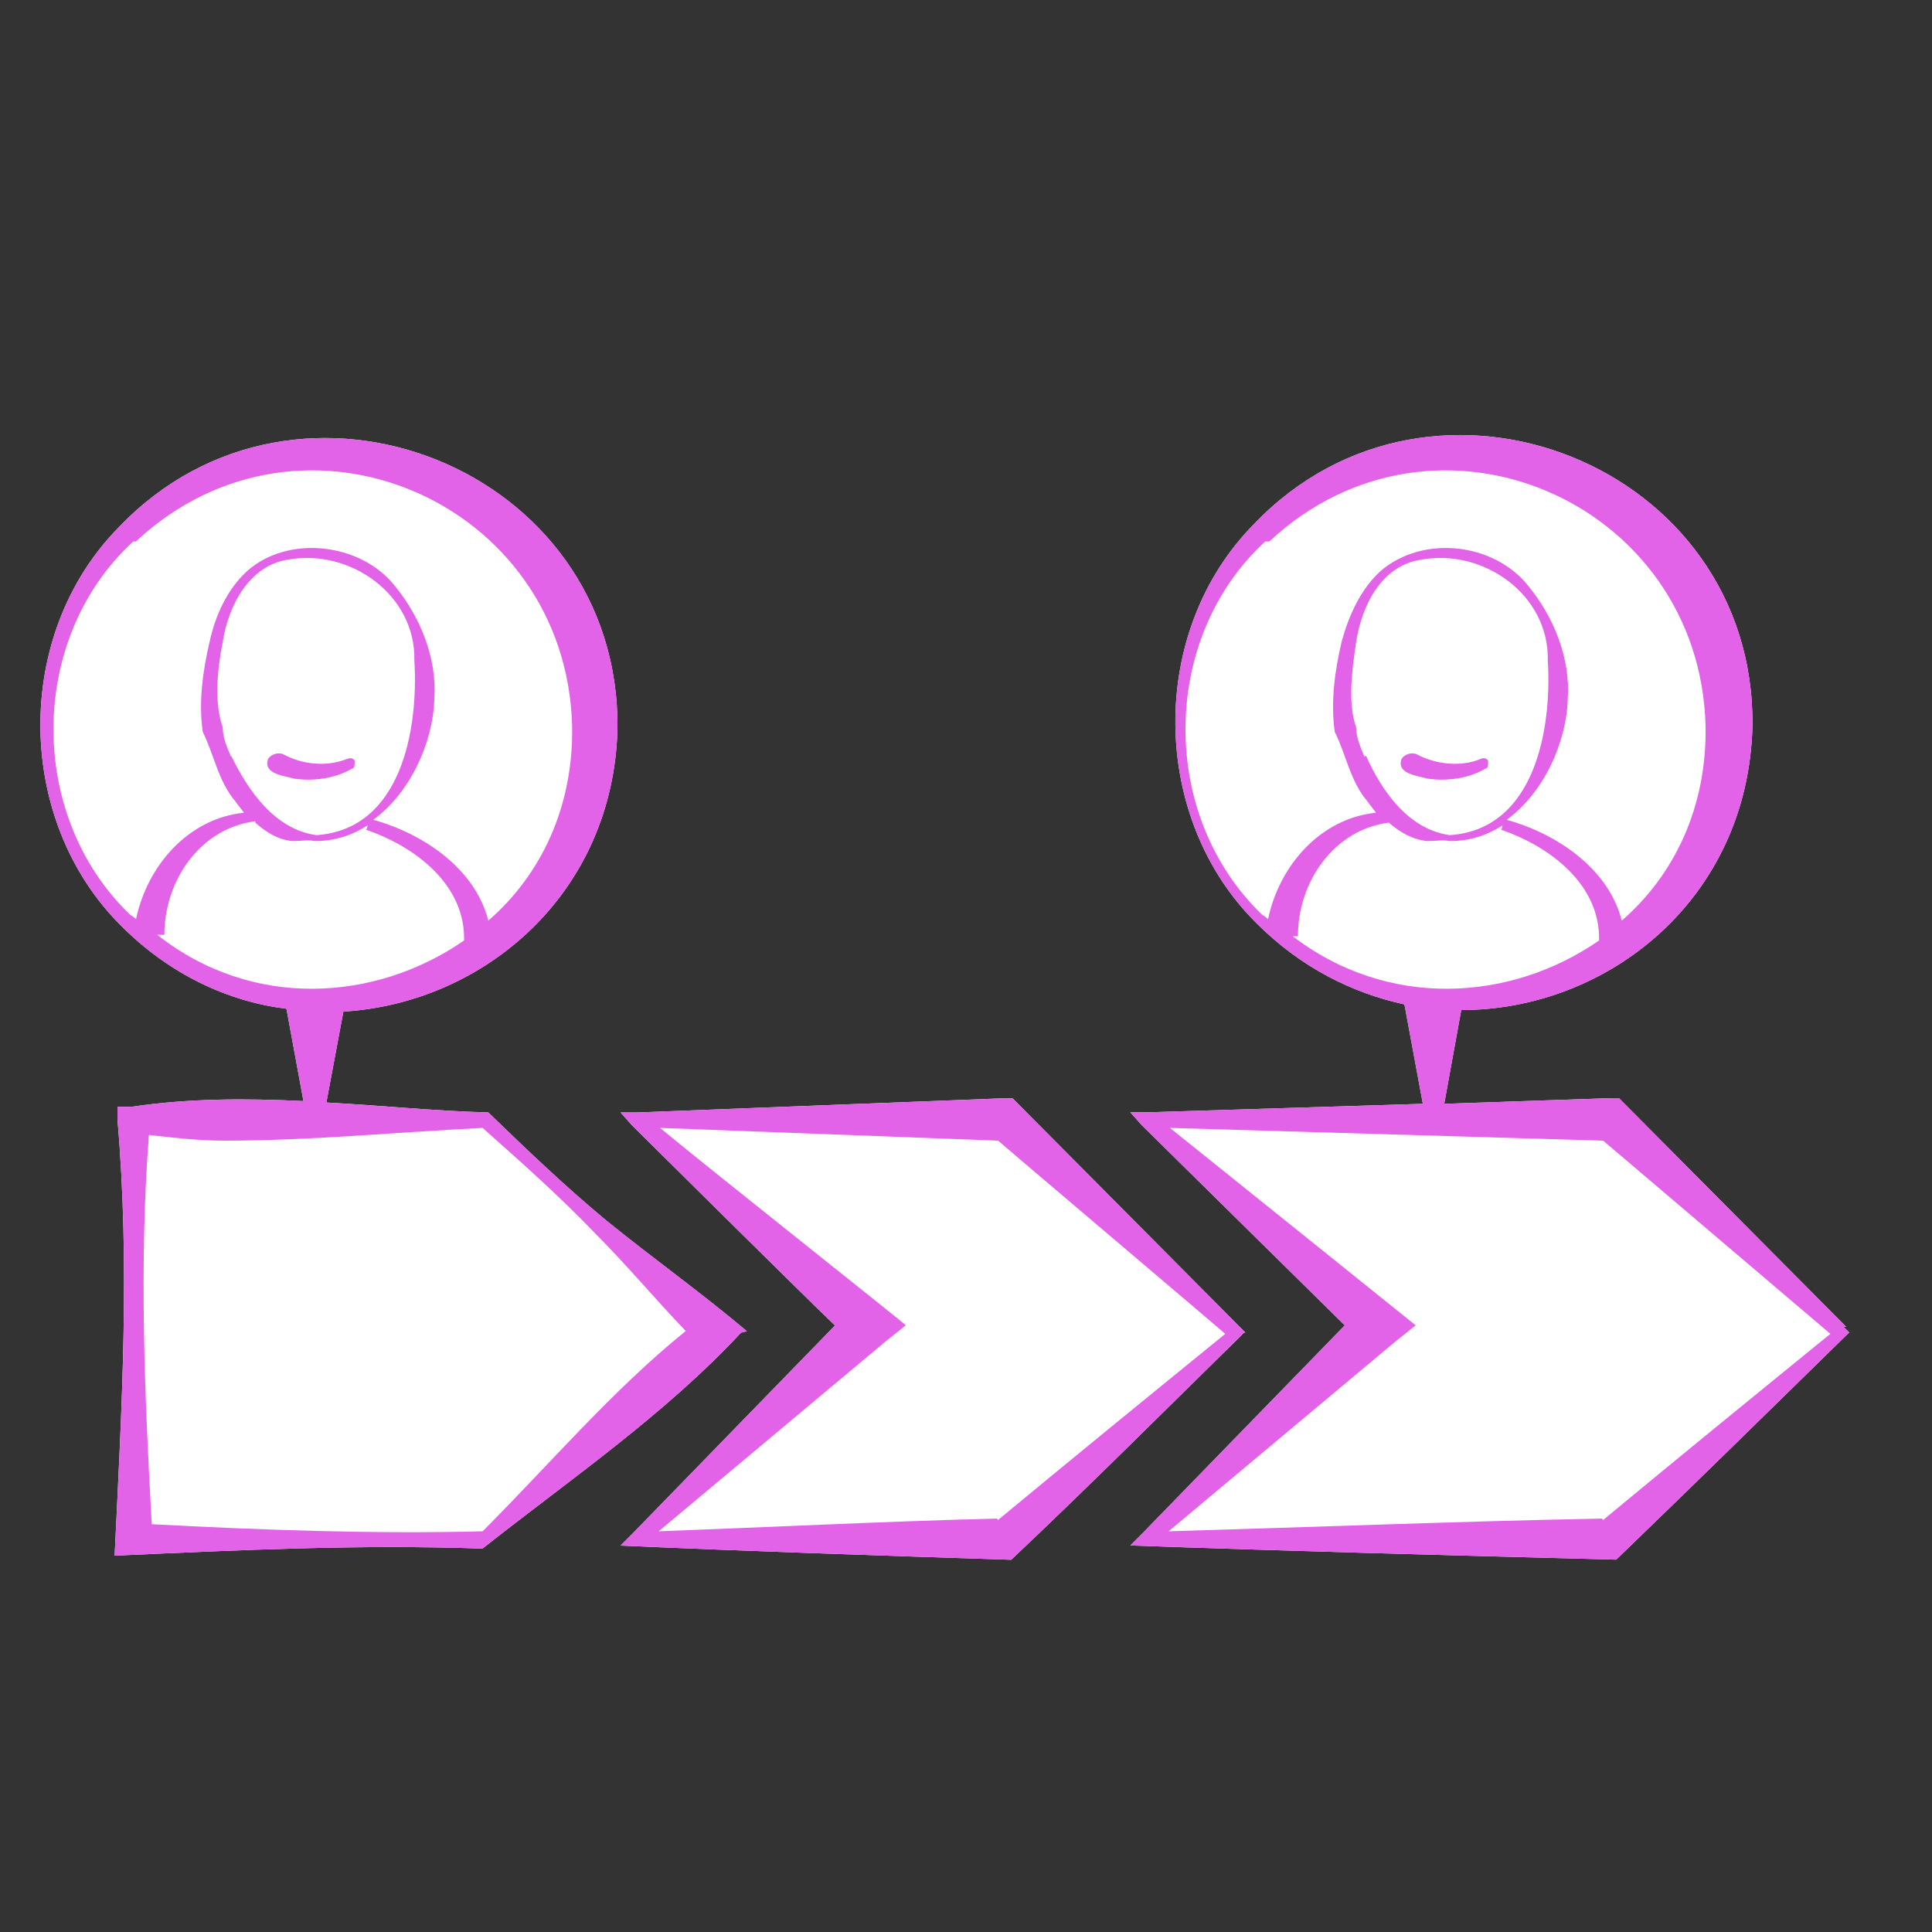 <svg xmlns="http://www.w3.org/2000/svg" id="Layer_1" data-name="Layer 1" viewBox="0 0 150 150"><rect x="0" y="0" width="150" height="150" fill="#333333" stroke="none"/><defs><style> .cls-1 { fill: #fff; } .cls-2 { fill: #e262e8; } </style></defs><g><path class="cls-1" d="M96.69,103.46l-.44-.44-17.2-17.31-.44-.44h-.66l-28.45,1.1h-1.32l.88.99s13.45,13.34,15.77,15.55l-15.77,16.21-.88.88c10.04.44,20.07.77,30.33,1.1,6.07-5.73,11.91-11.58,17.64-17.2l.44-.44h.11Z"></path><path class="cls-1" d="M143.33,103.01l-17.2-17.31-.44-.44h-.66l-12.9.44,1.32-7.28c11.36,0,22.28-8.6,22.61-22.06.22-20.29-24.81-30.22-38.71-15.66-8.27,8.38-8.05,22.83.22,30.99,3.42,3.42,7.39,5.4,11.47,6.29l1.43,7.72-21.39.66h-1.32l.88.99,15.77,15.55-15.77,16.21-.88.88c12.46.44,25.03.77,37.72,1.1,6.18-5.96,12.13-11.8,18.09-17.64l-.44-.44h.22Z"></path><path class="cls-1" d="M57.98,103.35c-3.53-2.98-7.39-5.73-10.92-8.6-3.2-2.65-6.18-5.51-9.15-8.38-4.19-.11-8.38-.55-12.57-.77l1.32-7.06c10.92-.66,20.95-9.15,21.28-21.95.22-20.29-24.81-30.22-38.71-15.66-8.27,8.38-8.05,22.83.22,30.99,3.75,3.75,8.27,5.84,12.79,6.4l1.32,7.17c-4.41-.22-8.93-.22-13.34.44h-1.1v.99c.99,11.36.33,22.39-.22,33.86,9.81-.44,18.86-.88,28.56-.55,6.84-5.4,14.12-10.37,20.07-16.76h0l.44-.11Z"></path></g><g><path class="cls-2" d="M96.69,103.46l-.44-.44-17.2-17.31-.44-.44h-.66l-28.45,1.1h-1.32l.88.99s13.45,13.34,15.77,15.55l-15.77,16.21-.88.88c10.04.44,20.07.77,30.33,1.1,6.07-5.73,11.91-11.58,17.64-17.2l.44-.44h.11ZM77.39,117.9c-8.6.22-17.42.66-26.25.99l17.53-14.67,1.65-1.32c.11,0-14.67-11.69-19.08-15.33l26.25.99c.88.77,16.76,14.23,17.64,15-5.96,4.85-11.91,9.7-17.64,14.45h0l-.11-.11Z"></path><path class="cls-2" d="M143.33,103.01l-17.2-17.31-.44-.44h-.66l-12.9.44,1.32-7.28c11.36,0,22.28-8.6,22.61-22.06.22-20.29-24.81-30.22-38.71-15.66-8.27,8.38-8.05,22.83.22,30.99,3.42,3.42,7.39,5.4,11.47,6.29l1.43,7.72-21.39.66h-1.32l.88.99,15.77,15.55-15.77,16.21-.88.88c12.46.44,25.03.77,37.72,1.1,6.18-5.96,12.13-11.8,18.09-17.64l-.44-.44h.22ZM100.22,72.69h.55c0-4.19,2.76-8.27,7.06-8.82.88.77,1.87,1.32,2.98,1.43.66,0,1.21-.11,1.76,0,1.54,0,2.87-.44,4.08-1.21,0,.22-.11.33-.11.33,3.86,1.32,7.72,4.3,7.61,8.6-6.84,4.74-16.43,5.4-23.93-.44v.11ZM105.95,58.79c-.33-.77-.66-1.54-.66-2.32-.66-1.87-.33-4.41,0-6.62.44-2.87,1.99-5.96,5.07-6.4,4.85-.88,9.93,2.76,9.81,7.83.33,5.29-.99,13.12-7.61,13.56-3.2-.44-5.29-3.42-6.51-6.18h0l-.11.11ZM98.56,42.03c12.9-12.02,33.41-3.09,33.86,14.34.11,6.29-2.43,11.58-6.51,15.11-.99-3.97-4.96-6.73-8.93-7.83,2.87-2.1,4.63-5.96,4.74-9.37.22-3.2-1.1-6.4-3.09-8.82-2.65-3.31-8.16-3.97-11.47-1.1-1.54,1.43-2.43,3.42-2.98,5.4-.55,2.32-.88,4.74-.55,7.06.88,1.76,1.21,3.86,2.54,5.4.22.33.44.55.66.88-4.3.44-7.5,4.08-8.38,8.27-.11-.11-.22-.22-.44-.33-8.05-7.72-7.94-21.5.22-29h.33ZM124.37,117.9c-11.14.22-22.28.66-33.64.99l17.53-14.67,1.65-1.32s-14.67-11.8-19.08-15.33l33.64.99,17.64,15c-5.96,4.85-11.91,9.7-17.64,14.45h0l-.11-.11Z"></path><path class="cls-2" d="M57.98,103.35c-3.53-2.98-7.39-5.73-10.92-8.6-3.2-2.65-6.18-5.51-9.15-8.38-4.19-.11-8.38-.55-12.57-.77l1.32-7.06c10.92-.66,20.95-9.15,21.28-21.95.22-20.29-24.81-30.22-38.71-15.66-8.27,8.38-8.05,22.83.22,30.99,3.75,3.75,8.27,5.84,12.79,6.4l1.32,7.17c-4.41-.22-8.93-.22-13.34.44h-1.1v.99c.99,11.36.33,22.39-.22,33.86,9.81-.44,18.86-.88,28.56-.55,6.84-5.4,14.12-10.37,20.07-16.76h0l.44-.11ZM17.95,58.79c-.33-.77-.66-1.54-.66-2.32-.66-1.87-.44-4.41,0-6.62.44-2.87,2.1-5.96,5.07-6.4,4.85-.88,9.93,2.76,9.81,7.83.33,5.29-.99,13.12-7.61,13.56-3.2-.44-5.29-3.42-6.62-6.18h0v.11ZM19.82,63.87c.88.77,1.76,1.32,2.87,1.43.66,0,1.21-.11,1.76,0,1.54,0,2.87-.44,4.08-1.21,0,.22-.11.33-.11.33,3.86,1.32,7.72,4.3,7.61,8.6-6.84,4.74-16.43,5.4-23.82-.44h.55c0-4.19,2.76-8.27,7.06-8.82v.11ZM10.56,42.03c12.9-12.02,33.41-3.09,33.86,14.34.11,6.29-2.43,11.58-6.51,15.11-.99-3.97-4.96-6.73-8.93-7.83,2.87-2.1,4.63-5.96,4.74-9.37.22-3.2-1.1-6.4-3.09-8.82-2.65-3.31-8.27-3.97-11.47-1.1-1.54,1.43-2.43,3.42-2.87,5.4-.55,2.32-.88,4.74-.55,7.06.88,1.76,1.21,3.86,2.54,5.4.22.33.44.55.66.88-4.3.44-7.5,4.08-8.38,8.27-.11-.11-.22-.22-.44-.33-8.05-7.72-7.94-21.5.22-29h.22ZM37.47,118.89c-8.49.22-17.42-.11-25.69-.55-.55-9.93-.99-20.18-.22-30.22,1.99.22,3.86.44,5.84.44,6.73,0,13.45-.66,20.07-.99,2.98,2.65,5.96,5.29,8.71,8.16,2.43,2.43,4.63,5.07,7.06,7.61-5.73,4.63-10.59,10.37-15.77,15.55h0Z"></path><path class="cls-2" d="M22.8,60.45c1.54.22,3.2,0,4.52-.77.22,0,.22-.33.22-.55s-.33-.33-.55-.22c-1.65.66-3.53.44-4.96-.33-.44-.22-.99,0-1.21.33-.44,1.21,1.32,1.32,1.99,1.54h0Z"></path><path class="cls-2" d="M110.8,60.45c1.54.22,3.2,0,4.52-.77.22,0,.22-.33.22-.55s-.33-.33-.55-.22c-1.54.66-3.53.44-4.96-.33-.44-.22-.99,0-1.21.33-.44,1.21,1.32,1.32,1.99,1.54h0Z"></path></g></svg>